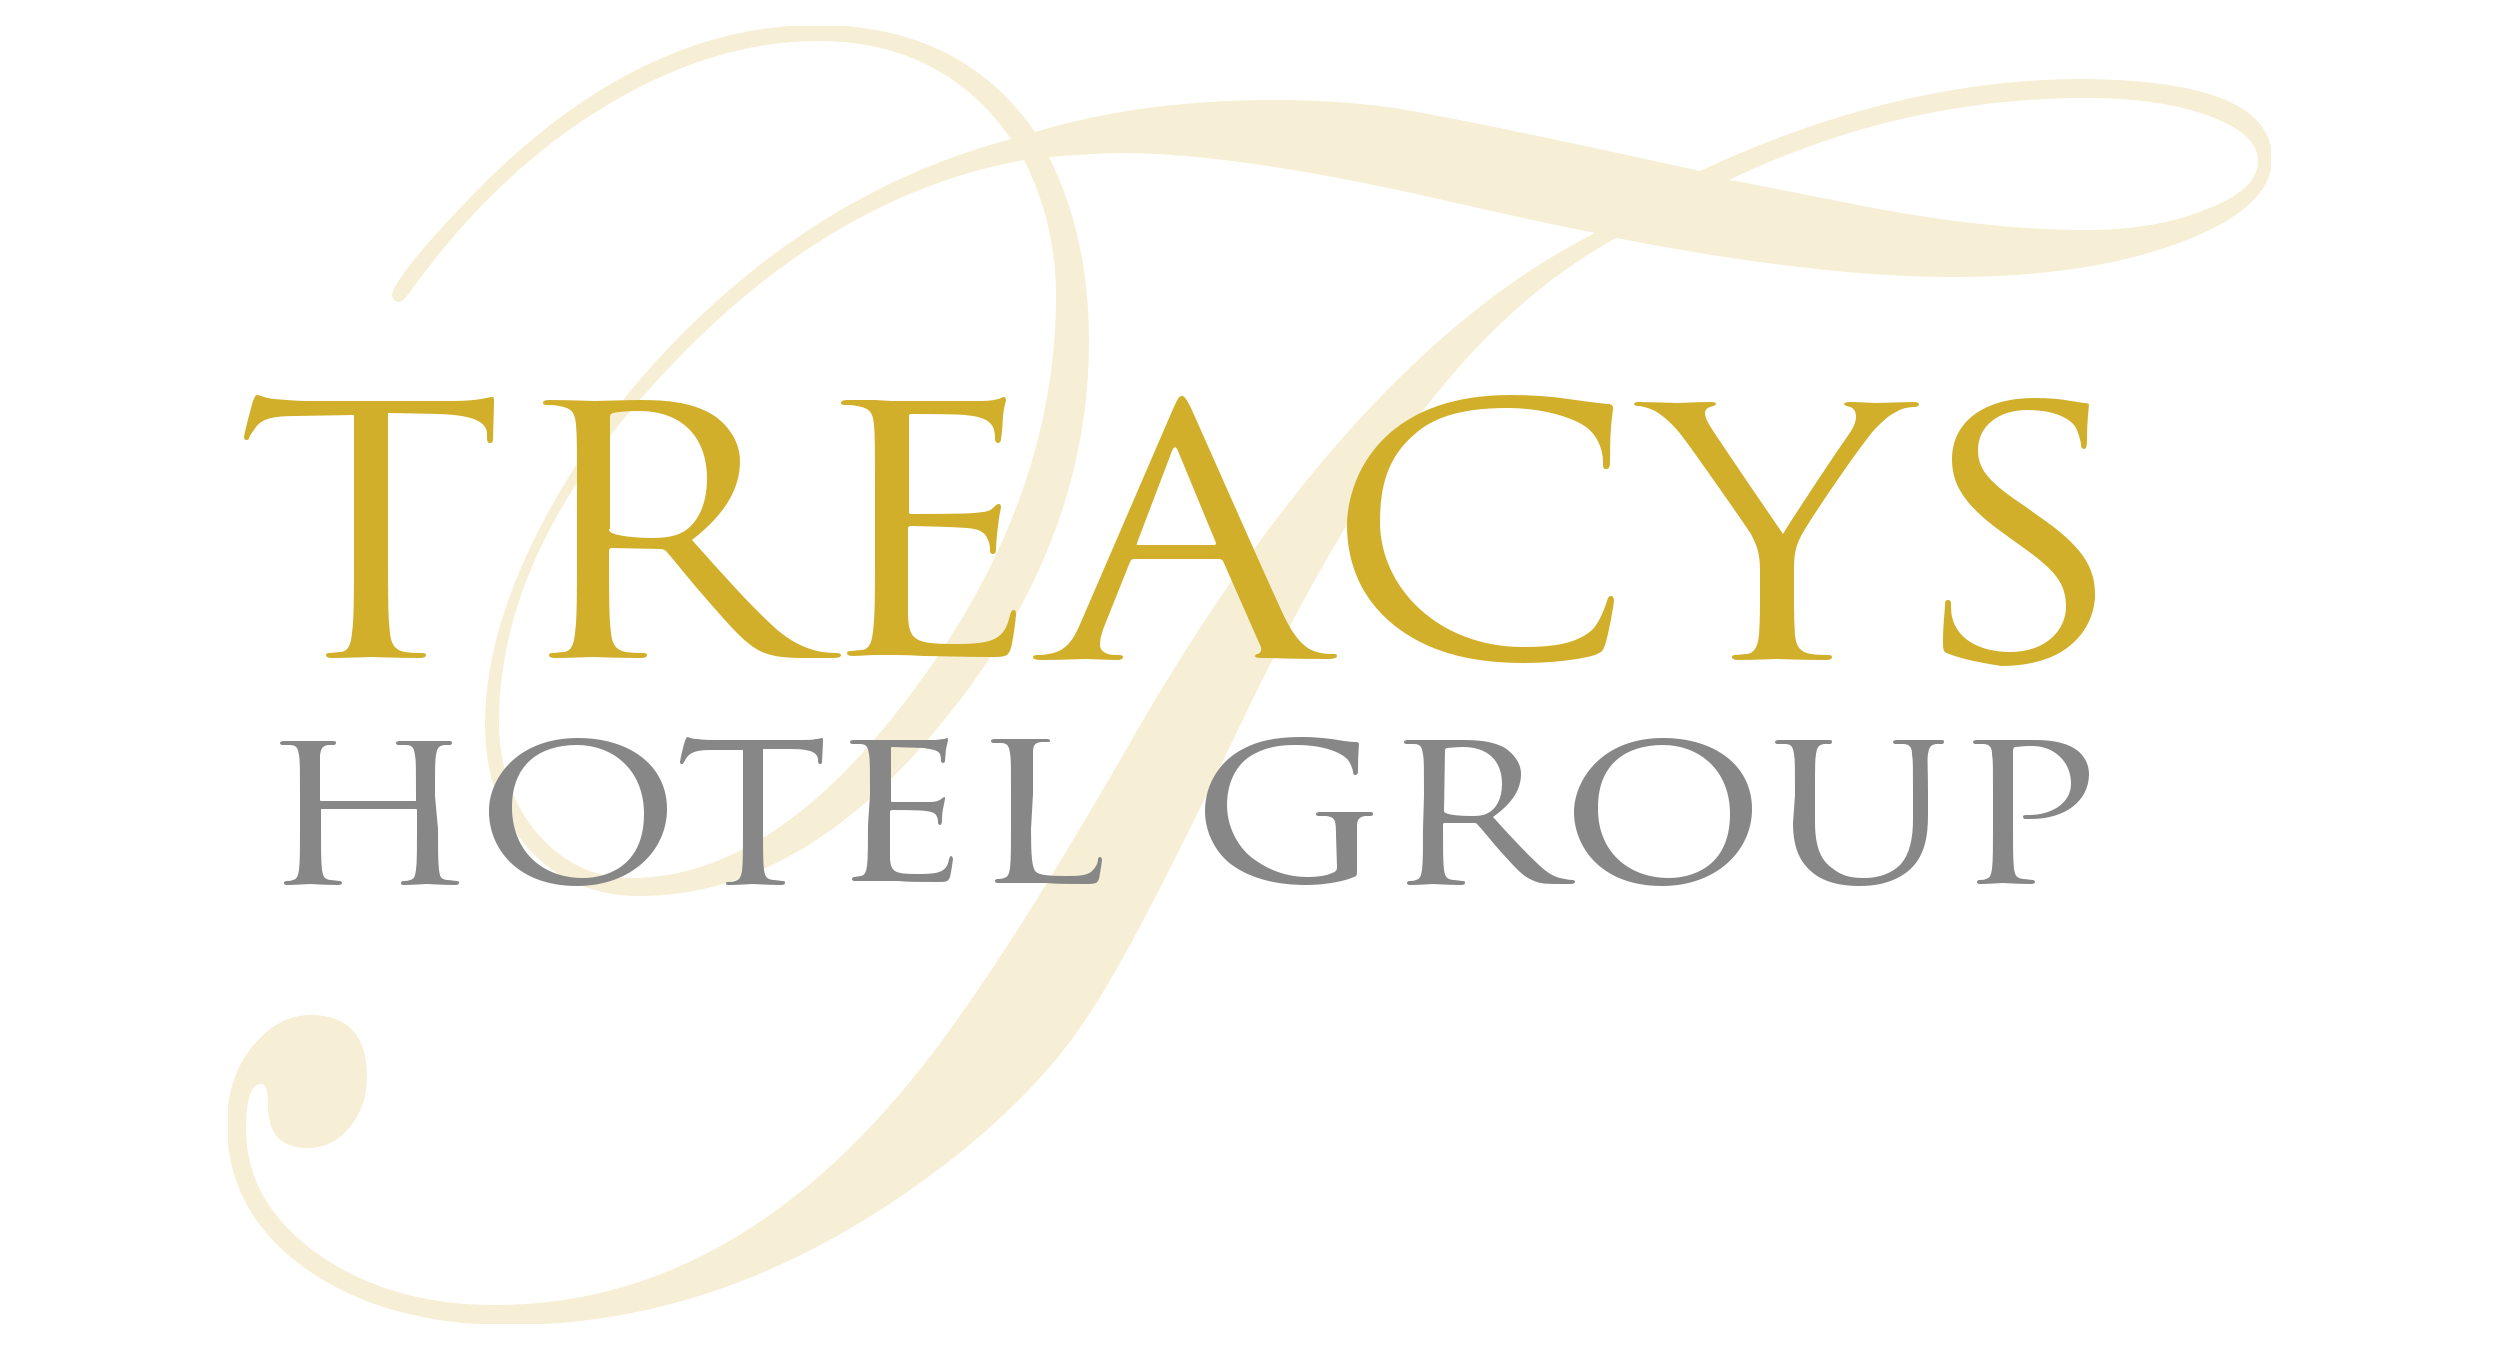 <?xml version="1.0" encoding="utf-8"?>
<!-- Generator: Adobe Illustrator 23.0.3, SVG Export Plug-In . SVG Version: 6.00 Build 0)  -->
<svg version="1.1" id="Layer_1" xmlns="http://www.w3.org/2000/svg" xmlns:xlink="http://www.w3.org/1999/xlink" x="0px" y="0px"
	 viewBox="0 0 250 135" style="enable-background:new 0 0 250 135;" xml:space="preserve">
<style type="text/css">
	.st0{opacity:0.2;clip-path:url(#SVGID_2_);}
	.st1{clip-path:url(#SVGID_4_);}
	.st2{clip-path:url(#SVGID_6_);fill:#D1AF2B;}
	.st3{clip-path:url(#SVGID_8_);fill:#D1AF2B;}
	.st4{clip-path:url(#SVGID_10_);fill:#D1AF2B;}
	.st5{clip-path:url(#SVGID_12_);fill:#D1AF2B;}
	.st6{clip-path:url(#SVGID_14_);fill:#D1AF2B;}
	.st7{clip-path:url(#SVGID_16_);fill:#D1AF2B;}
	.st8{clip-path:url(#SVGID_18_);fill:#D1AF2B;}
	.st9{clip-path:url(#SVGID_20_);fill:#D1AF2B;}
	.st10{clip-path:url(#SVGID_22_);fill:#878787;}
	.st11{clip-path:url(#SVGID_24_);fill:#878787;}
	.st12{clip-path:url(#SVGID_26_);fill:#878787;}
	.st13{clip-path:url(#SVGID_28_);fill:#878787;}
	.st14{clip-path:url(#SVGID_30_);fill:#878787;}
	.st15{clip-path:url(#SVGID_32_);fill:#878787;}
	.st16{clip-path:url(#SVGID_34_);fill:#878787;}
	.st17{clip-path:url(#SVGID_36_);fill:#878787;}
	.st18{clip-path:url(#SVGID_38_);fill:#878787;}
	.st19{clip-path:url(#SVGID_40_);fill:#878787;}
</style>
<g>
	<g>
		<defs>
			<rect id="SVGID_1_" x="-4" y="-26" width="257.9" height="187"/>
		</defs>
		<clipPath id="SVGID_2_">
			<use xlink:href="#SVGID_1_"  style="overflow:visible;"/>
		</clipPath>
		<g class="st0">
			<g>
				<g>
					<defs>
						<rect id="SVGID_3_" x="22.8" y="2.6" width="204.3" height="129.8"/>
					</defs>
					<clipPath id="SVGID_4_">
						<use xlink:href="#SVGID_3_"  style="overflow:visible;"/>
					</clipPath>
					<g class="st1">
						<g>
							<defs>
								<rect id="SVGID_5_" x="22.8" y="2.6" width="204.3" height="129.8"/>
							</defs>
							<clipPath id="SVGID_6_">
								<use xlink:href="#SVGID_5_"  style="overflow:visible;"/>
							</clipPath>
							<path class="st2" d="M227.2,15.9c0,3.3-3.1,6.1-9.3,8.4c-6.2,2.3-13.8,3.4-22.7,3.4c-9,0-20.2-1.3-33.6-3.9
								c-7.1,3.9-13.5,9.7-19.4,17.4c-5.8,7.7-12.1,18.5-18.8,32.6c-6.7,14-11.6,23.4-14.8,28.1c-3.1,4.7-7.4,9.2-12.9,13.6
								c-14.4,11.4-29.3,17-44.8,17c-8.3,0-15-1.9-20.3-5.6c-5.2-3.7-7.9-8.5-7.9-14.5c0-3,0.8-5.6,2.5-7.7c1.7-2.1,3.6-3.2,5.9-3.2
								c3.7,0,5.6,2.1,5.6,6.2c0,2-0.6,3.6-1.7,5c-1.1,1.4-2.6,2.1-4.2,2.1c-2.7,0-4-1.4-4-4.2c0-1.5-0.2-2.2-0.7-2.2
								c-1,0-1.5,1.5-1.5,4.5c0,4.9,2.4,9.1,7.2,12.5c4.8,3.4,10.7,5.1,17.7,5.1c15.4,0,29.2-7.4,41.4-22.2
								c5.7-6.9,13.1-18.3,22.2-34.2c14.8-25.8,30.3-42.7,46.4-50.8c-3.1-0.6-7.7-1.6-13.9-3c-14.6-3.4-25.7-5-33.5-5
								c-0.8,0-3.2,0.1-7.2,0.4c2.7,5.4,4,11.5,4,18.4c0,13.4-4.8,26-14.4,37.8C85,83.7,74.8,89.6,63.9,89.6
								c-4.5,0-8.2-1.6-11.1-4.8c-2.8-3.2-4.3-7.3-4.3-12.4c0-7,2.5-14.7,7.4-23.1c5-8.5,11.4-15.8,19.3-22.2
								c7.9-6.3,16.5-10.7,25.9-13.2c-4.5-6.5-11-9.8-19.3-9.8c-7,0-14.2,2.2-21.4,6.6C53.3,15,47,21,41.5,28.5
								c-0.8,1.2-1.3,1.7-1.6,1.7c-0.3,0-0.6-0.2-0.7-0.6c0-1,2.3-4.1,7.1-9.1c11.3-12,23.1-18,35.4-18c9.6,0,16.9,3.6,21.8,10.7
								c6.9-2.1,14.9-3.2,23.9-3.2c4.6,0,8.9,0.3,12.7,0.9c4.1,0.7,14.1,2.7,29.9,6.2c13.3-6.2,26-9.2,38.2-9.2
								C220.9,8,227.2,10.6,227.2,15.9 M105.6,29.6c0-4.9-1.1-9.4-3.2-13.6c-12.8,2.3-24.8,9.3-35.9,21.2
								c-11.1,11.8-16.6,23.5-16.6,35c0,4.4,1.3,8.1,3.8,11.1c2.6,3,5.7,4.5,9.4,4.5c9.7,0,19.2-6.4,28.5-19.1
								C101,56,105.6,42.9,105.6,29.6 M225.8,16.1c0-1.8-1.6-3.3-4.9-4.5c-3.2-1.2-7.3-1.8-12.3-1.8c-12.3,0-24.2,2.7-35.7,8.2
								c1.4,0.2,5.2,1,11.4,2.2c9.2,1.9,17.3,2.8,24.4,2.8c4.6,0,8.6-0.7,12-2.1C224.1,19.6,225.8,18,225.8,16.1"/>
						</g>
					</g>
				</g>
			</g>
		</g>
	</g>
	<g>
		<defs>
			<rect id="SVGID_7_" x="-4" y="-26" width="257.9" height="187"/>
		</defs>
		<clipPath id="SVGID_8_">
			<use xlink:href="#SVGID_7_"  style="overflow:visible;"/>
		</clipPath>
		<path class="st3" d="M38.8,55.9c0,3.3,0,6,0.2,7.4c0.1,1,0.4,1.7,1.5,1.9c0.6,0.1,1.4,0.1,1.8,0.1c0.2,0,0.3,0.1,0.3,0.2
			c0,0.2-0.2,0.3-0.6,0.3c-2.2,0-4.7-0.1-4.9-0.1c-0.2,0-2.7,0.1-3.9,0.1c-0.4,0-0.6-0.1-0.6-0.3c0-0.1,0.1-0.2,0.3-0.2
			c0.4,0,0.8-0.1,1.2-0.1c0.8-0.1,1-0.9,1.1-1.9c0.2-1.4,0.2-4.1,0.2-7.4V41.5l-5.8,0.1c-2.4,0-3.4,0.3-4,1.1
			c-0.4,0.6-0.6,0.8-0.7,1.1C24.9,44,24.7,44,24.6,44c-0.1,0-0.2-0.1-0.2-0.3c0-0.3,0.8-3.3,0.9-3.6c0.1-0.2,0.2-0.6,0.4-0.6
			c0.3,0,0.7,0.3,1.7,0.4c1.1,0.1,2.6,0.2,3.1,0.2h14.8c1.3,0,2.2-0.1,2.8-0.2c0.6-0.1,0.9-0.2,1.1-0.2c0.2,0,0.2,0.2,0.2,0.4
			c0,1-0.1,3.4-0.1,3.8c0,0.3-0.1,0.4-0.3,0.4c-0.2,0-0.3-0.1-0.3-0.6l0-0.4c-0.1-1-1.1-1.8-4.9-1.9l-5-0.1L38.8,55.9L38.8,55.9z"/>
	</g>
	<g>
		<defs>
			<rect id="SVGID_9_" x="-4" y="-26" width="257.9" height="187"/>
		</defs>
		<clipPath id="SVGID_10_">
			<use xlink:href="#SVGID_9_"  style="overflow:visible;"/>
		</clipPath>
		<path class="st4" d="M57.7,49.9c0-5.3,0-6.3-0.1-7.4c-0.1-1.2-0.4-1.7-1.7-1.9c-0.3-0.1-1-0.1-1.3-0.1c-0.2,0-0.3-0.1-0.3-0.2
			c0-0.2,0.2-0.3,0.6-0.3c1.8,0,4.3,0.1,4.5,0.1c0.4,0,3.4-0.1,4.7-0.1c2.5,0,5.1,0.2,7.2,1.5c1,0.6,2.7,2.3,2.7,4.6
			c0,2.5-1.2,5.1-4.8,7.9c3.2,3.6,5.9,6.6,8.2,8.7c2.1,1.9,3.8,2.3,4.8,2.5c0.8,0.1,1.3,0.1,1.5,0.1c0.2,0,0.4,0.1,0.4,0.2
			c0,0.2-0.2,0.3-0.9,0.3h-2.8c-2.2,0-3.2-0.2-4.2-0.6c-1.7-0.8-3.1-2.5-5.3-5c-1.7-1.9-3.5-4.2-4.3-5.1c-0.2-0.1-0.3-0.2-0.5-0.2
			l-4.9-0.1c-0.2,0-0.3,0.1-0.3,0.3v0.8c0,3.3,0,6,0.2,7.4c0.1,1,0.4,1.7,1.5,1.9c0.6,0.1,1.4,0.1,1.8,0.1c0.2,0,0.3,0.1,0.3,0.2
			c0,0.2-0.2,0.3-0.6,0.3c-2.2,0-4.7-0.1-4.9-0.1c0,0-2.5,0.1-3.7,0.1c-0.4,0-0.6-0.1-0.6-0.3c0-0.1,0.1-0.2,0.3-0.2
			c0.4,0,0.8-0.1,1.2-0.1c0.8-0.1,1-0.9,1.1-1.9c0.2-1.4,0.2-4.1,0.2-7.4L57.7,49.9L57.7,49.9z M60.9,52.9c0,0.2,0.1,0.3,0.3,0.4
			c0.6,0.3,2.4,0.5,4.1,0.5c0.9,0,2.1-0.1,3-0.6c1.4-0.8,2.4-2.7,2.4-5.3c0-4.3-2.6-6.8-6.8-6.8c-1.2,0-2.2,0.1-2.6,0.2
			c-0.2,0.1-0.3,0.2-0.3,0.4V52.9z"/>
	</g>
	<g>
		<defs>
			<rect id="SVGID_11_" x="-4" y="-26" width="257.9" height="187"/>
		</defs>
		<clipPath id="SVGID_12_">
			<use xlink:href="#SVGID_11_"  style="overflow:visible;"/>
		</clipPath>
		<path class="st5" d="M87.5,49.9c0-5.3,0-6.3-0.1-7.4c-0.1-1.2-0.4-1.7-1.7-1.9c-0.3-0.1-1-0.1-1.3-0.1c-0.2,0-0.3-0.1-0.3-0.2
			c0-0.2,0.2-0.3,0.6-0.3c0.9,0,2,0,2.8,0l1.6,0.1c0.3,0,8.1,0,9,0c0.8,0,1.4-0.1,1.7-0.2c0.2,0,0.4-0.2,0.6-0.2
			c0.1,0,0.2,0.1,0.2,0.3c0,0.2-0.2,0.6-0.3,1.6c0,0.3-0.1,1.8-0.2,2.3c0,0.2-0.1,0.4-0.3,0.4c-0.2,0-0.3-0.2-0.3-0.4
			c0-0.2,0-0.8-0.2-1.2c-0.3-0.5-0.7-1-2.8-1.2c-0.7-0.1-5-0.1-5.4-0.1c-0.2,0-0.2,0.1-0.2,0.3v9.4c0,0.2,0,0.3,0.2,0.3
			c0.5,0,5.4,0,6.3-0.1c0.9-0.1,1.5-0.1,1.9-0.5c0.3-0.3,0.4-0.4,0.6-0.4c0.1,0,0.2,0.1,0.2,0.3c0,0.2-0.2,0.8-0.3,1.9
			c-0.1,0.7-0.2,1.9-0.2,2.2c0,0.3,0,0.6-0.3,0.6c-0.2,0-0.3-0.1-0.3-0.3c0-0.3,0-0.7-0.2-1.1c-0.2-0.5-0.5-1.1-2.1-1.2
			c-1.1-0.1-5-0.2-5.6-0.2c-0.2,0-0.3,0.1-0.3,0.2v3c0,1.2,0,5.1,0,5.8c0.1,2.4,0.7,2.8,4.6,2.8c1,0,2.8,0,3.8-0.4
			c1-0.4,1.5-1.1,1.8-2.5c0.1-0.4,0.2-0.5,0.4-0.5c0.2,0,0.2,0.3,0.2,0.5c0,0.3-0.3,2.6-0.5,3.3c-0.3,0.9-0.6,0.9-2.1,0.9
			c-3,0-5.1-0.1-6.7-0.1c-1.5-0.1-2.5-0.1-3.1-0.1c-0.1,0-0.8,0-1.6,0c-0.8,0-1.7,0.1-2.3,0.1c-0.4,0-0.6-0.1-0.6-0.3
			c0-0.1,0.1-0.2,0.3-0.2c0.4,0,0.8-0.1,1.2-0.1c0.8-0.1,1-0.9,1.1-1.9c0.2-1.4,0.2-4.1,0.2-7.4L87.5,49.9L87.5,49.9L87.5,49.9z"/>
	</g>
	<g>
		<defs>
			<rect id="SVGID_13_" x="-4" y="-26" width="257.9" height="187"/>
		</defs>
		<clipPath id="SVGID_14_">
			<use xlink:href="#SVGID_13_"  style="overflow:visible;"/>
		</clipPath>
		<path class="st6" d="M117.3,40.9c0.5-1.1,0.6-1.3,0.9-1.3c0.2,0,0.4,0.2,0.9,1.2c0.6,1.3,6.8,15.4,9.2,20.6c1.4,3,2.6,3.6,3.4,3.8
			c0.6,0.2,1.2,0.2,1.6,0.2c0.2,0,0.4,0,0.4,0.2c0,0.2-0.4,0.3-0.8,0.3c-0.6,0-3.5,0-6.2-0.1c-0.8,0-1.2,0-1.2-0.2
			c0-0.1,0.1-0.2,0.3-0.2c0.2-0.1,0.5-0.4,0.2-0.9l-3.7-8.4c-0.1-0.1-0.2-0.2-0.4-0.2h-8.5c-0.2,0-0.3,0.1-0.4,0.3l-2.4,6
			c-0.4,0.9-0.6,1.7-0.6,2.3c0,0.7,0.8,1,1.5,1h0.4c0.3,0,0.4,0.1,0.4,0.2c0,0.2-0.2,0.3-0.6,0.3c-0.9,0-2.6-0.1-3.1-0.1
			c-0.4,0-2.6,0.1-4.5,0.1c-0.5,0-0.8-0.1-0.8-0.3c0-0.1,0.2-0.2,0.4-0.2c0.3,0,0.8,0,1.1-0.1c1.8-0.2,2.6-1.5,3.3-3.2L117.3,40.9z
			 M121.4,54.5c0.2,0,0.2-0.1,0.2-0.2l-3.8-9.2c-0.2-0.5-0.4-0.5-0.6,0l-3.5,9.2c-0.1,0.2,0,0.2,0.1,0.2H121.4z"/>
	</g>
	<g>
		<defs>
			<rect id="SVGID_15_" x="-4" y="-26" width="257.9" height="187"/>
		</defs>
		<clipPath id="SVGID_16_">
			<use xlink:href="#SVGID_15_"  style="overflow:visible;"/>
		</clipPath>
		<path class="st7" d="M139.5,62.6c-3.8-3-4.8-6.9-4.8-10.1c0-2.3,0.9-6.3,4.4-9.3c2.4-2,6-3.7,12-3.7c1.6,0,3.8,0.1,5.7,0.4
			c1.5,0.2,2.8,0.4,4,0.5c0.4,0,0.5,0.2,0.5,0.4c0,0.3-0.1,0.7-0.2,1.9c-0.1,1.1-0.1,3-0.1,3.5c0,0.5-0.1,0.7-0.4,0.7
			c-0.3,0-0.3-0.2-0.3-0.7c0-1.3-0.6-2.7-1.7-3.5c-1.4-1-4.4-1.9-7.9-1.9c-5.3,0-7.7,1.3-9.1,2.5c-2.9,2.4-3.6,5.4-3.6,8.9
			c0,6.5,5.8,12.5,14.3,12.5c3,0,5.3-0.3,6.9-1.7c0.8-0.8,1.3-2.3,1.5-2.9c0.1-0.4,0.2-0.5,0.4-0.5c0.2,0,0.3,0.2,0.3,0.5
			c0,0.2-0.5,3.2-0.9,4.4c-0.2,0.6-0.3,0.7-1,1c-1.6,0.5-4.6,0.8-7.1,0.8C146.6,66.3,142.6,65,139.5,62.6"/>
	</g>
	<g>
		<defs>
			<rect id="SVGID_17_" x="-4" y="-26" width="257.9" height="187"/>
		</defs>
		<clipPath id="SVGID_18_">
			<use xlink:href="#SVGID_17_"  style="overflow:visible;"/>
		</clipPath>
		<path class="st8" d="M176,57c0-1.8-0.4-2.6-0.9-3.6c-0.3-0.5-5.6-8.1-6.9-9.8c-1-1.3-2-2.1-2.7-2.5c-0.6-0.3-1.3-0.5-1.7-0.5
			c-0.2,0-0.4-0.1-0.4-0.2c0-0.1,0.2-0.2,0.5-0.2c0.8,0,3.7,0.1,3.9,0.1c0.3,0,1.8-0.1,3.3-0.1c0.4,0,0.5,0.1,0.5,0.2
			s-0.2,0.2-0.6,0.3c-0.3,0.1-0.5,0.3-0.5,0.6c0,0.4,0.2,0.8,0.5,1.3c0.6,1,6.6,9.8,7.3,10.8c0.8-1.4,5.8-8.9,6.6-10
			c0.5-0.7,0.7-1.3,0.7-1.7c0-0.5-0.2-0.9-0.6-1c-0.4-0.1-0.6-0.2-0.6-0.3c0-0.1,0.2-0.2,0.6-0.2c1,0,2.3,0.1,2.6,0.1
			c0.2,0,3.1-0.1,3.8-0.1c0.3,0,0.5,0.1,0.5,0.2c0,0.2-0.2,0.3-0.5,0.3c-0.4,0-1.2,0.1-1.8,0.5c-0.8,0.4-1.2,0.8-2.1,1.7
			c-1.3,1.4-6.8,9.4-7.5,10.9c-0.6,1.2-0.6,2.3-0.6,3.4v2.9c0,0.5,0,2,0.1,3.4c0.1,1,0.4,1.7,1.6,1.9c0.6,0.1,1.4,0.1,1.8,0.1
			c0.2,0,0.3,0.1,0.3,0.2c0,0.2-0.2,0.3-0.6,0.3c-2.2,0-4.7-0.1-4.9-0.1c-0.2,0-2.7,0.1-3.9,0.1c-0.4,0-0.6-0.1-0.6-0.3
			c0-0.1,0.1-0.2,0.3-0.2c0.4,0,0.8-0.1,1.2-0.1c0.8-0.1,1.1-0.9,1.2-1.9c0.1-1.4,0.1-2.9,0.1-3.4L176,57L176,57z"/>
	</g>
	<g>
		<defs>
			<rect id="SVGID_19_" x="-4" y="-26" width="257.9" height="187"/>
		</defs>
		<clipPath id="SVGID_20_">
			<use xlink:href="#SVGID_19_"  style="overflow:visible;"/>
		</clipPath>
		<path class="st9" d="M194.9,65.4c-0.6-0.2-0.6-0.4-0.6-1.3c0-1.7,0.2-3.1,0.2-3.6c0-0.4,0.1-0.5,0.3-0.5c0.2,0,0.3,0.1,0.3,0.4
			c0,0.3,0,0.8,0.1,1.3c0.6,2.5,3.2,3.5,5.8,3.5c3.8,0,5.6-2.4,5.6-4.5c0-2.4-1.1-3.7-4.5-6.1l-1.8-1.3c-4.2-3-5.1-5.1-5.1-7.4
			c0-3.7,3.2-6.1,8.2-6.1c1.5,0,2.7,0.1,3.7,0.3c0.8,0.1,1.1,0.2,1.4,0.2s0.4,0.1,0.4,0.2c0,0.2-0.2,1.3-0.2,3.6
			c0,0.5-0.1,0.8-0.3,0.8c-0.2,0-0.3-0.2-0.3-0.4c0-0.4-0.3-1.3-0.5-1.7c-0.2-0.4-1.3-1.8-4.9-1.8c-2.7,0-4.9,1.5-4.9,4
			c0,1.9,1,3.2,4.8,5.7l1.1,0.8c4.7,3.2,5.8,5.3,5.8,8c0,1.4-0.6,4-3.4,5.7c-1.7,1-3.8,1.4-6,1.4C198.3,66.3,196.5,66,194.9,65.4"/>
	</g>
	<g>
		<defs>
			<rect id="SVGID_21_" x="-4" y="-26" width="257.9" height="187"/>
		</defs>
		<clipPath id="SVGID_22_">
			<use xlink:href="#SVGID_21_"  style="overflow:visible;"/>
		</clipPath>
		<path class="st10" d="M43.8,82.9c0,1.8,0,3.3,0.1,4.1c0.1,0.6,0.1,0.9,0.8,1c0.3,0,0.8,0.1,1,0.1c0.2,0,0.2,0.1,0.2,0.2
			c0,0.1-0.1,0.2-0.4,0.2c-1.2,0-2.7-0.1-2.8-0.1c-0.1,0-1.6,0.1-2.2,0.1c-0.3,0-0.4,0-0.4-0.2c0-0.1,0.1-0.2,0.2-0.2
			c0.2,0,0.5,0,0.7-0.1c0.5-0.1,0.5-0.5,0.6-1c0.1-0.8,0.1-2.2,0.1-4V81c0-0.1-0.1-0.1-0.1-0.1h-9.4c-0.1,0-0.1,0-0.1,0.1v1.9
			c0,1.8,0,3.3,0.1,4.1c0.1,0.6,0.2,0.9,0.8,1c0.3,0,0.8,0.1,1,0.1c0.1,0,0.2,0.1,0.2,0.2c0,0.1-0.1,0.2-0.4,0.2
			c-1.3,0-2.7-0.1-2.8-0.1c-0.1,0-1.6,0.1-2.2,0.1c-0.2,0-0.4,0-0.4-0.2c0-0.1,0.1-0.2,0.2-0.2c0.2,0,0.5,0,0.7-0.1
			c0.4-0.1,0.5-0.4,0.6-1c0.1-0.8,0.1-2.3,0.1-4.1v-3.3c0-2.9,0-3.5-0.1-4.1c-0.1-0.6-0.2-1-0.9-1c-0.2,0-0.6,0-0.8,0
			c-0.1,0-0.2-0.1-0.2-0.2c0-0.1,0.1-0.2,0.4-0.2c1,0,2.5,0,2.6,0c0.1,0,1.5,0,2.2,0c0.3,0,0.4,0,0.4,0.2c0,0.1-0.1,0.2-0.2,0.2
			c-0.2,0-0.3,0-0.6,0c-0.6,0.1-0.7,0.4-0.8,1c0,0.6,0,1.2,0,4.1V80c0,0.1,0.1,0.1,0.1,0.1h9.4c0.1,0,0.1,0,0.1-0.1v-0.4
			c0-2.9,0-3.5-0.1-4.1c-0.1-0.6-0.2-1-0.9-1c-0.2,0-0.6,0-0.8,0c-0.1,0-0.2-0.1-0.2-0.2c0-0.1,0.1-0.2,0.4-0.2c1,0,2.5,0,2.6,0
			c0.1,0,1.6,0,2.2,0c0.3,0,0.4,0,0.4,0.2c0,0.1-0.1,0.2-0.2,0.2c-0.2,0-0.3,0-0.6,0c-0.6,0.1-0.7,0.4-0.8,1
			c-0.1,0.6-0.1,1.1-0.1,4.1L43.8,82.9L43.8,82.9z"/>
	</g>
	<g>
		<defs>
			<rect id="SVGID_23_" x="-4" y="-26" width="257.9" height="187"/>
		</defs>
		<clipPath id="SVGID_24_">
			<use xlink:href="#SVGID_23_"  style="overflow:visible;"/>
		</clipPath>
		<path class="st11" d="M57.8,73.8c5.1,0,8.9,2.7,8.9,7.1c0,4.2-3.6,7.7-9,7.7c-6.2,0-8.8-4-8.8-7.4C48.8,78.1,51.5,73.8,57.8,73.8
			 M58.3,87.8c2,0,6.1-0.9,6.1-6.4c0-4.5-3.2-6.9-6.7-6.9c-3.8,0-6.5,2-6.5,6.2C51.2,85.1,54.2,87.8,58.3,87.8"/>
	</g>
	<g>
		<defs>
			<rect id="SVGID_25_" x="-4" y="-26" width="257.9" height="187"/>
		</defs>
		<clipPath id="SVGID_26_">
			<use xlink:href="#SVGID_25_"  style="overflow:visible;"/>
		</clipPath>
		<path class="st12" d="M76.3,82.9c0,1.8,0,3.3,0.1,4.1c0.1,0.6,0.2,0.9,0.9,1c0.3,0,0.8,0.1,1,0.1c0.2,0,0.2,0.1,0.2,0.2
			c0,0.1-0.1,0.2-0.4,0.2c-1.2,0-2.7-0.1-2.8-0.1c-0.1,0-1.7,0.1-2.3,0.1c-0.3,0-0.4,0-0.4-0.2c0-0.1,0.1-0.1,0.2-0.1
			c0.2,0,0.5,0,0.7-0.1c0.5-0.1,0.6-0.5,0.7-1c0.1-0.8,0.1-2.3,0.1-4.1v-8l-3.2,0c-1.4,0-1.9,0.2-2.3,0.6c-0.3,0.3-0.3,0.5-0.4,0.6
			c-0.1,0.2-0.1,0.2-0.2,0.2c-0.1,0-0.2,0-0.2-0.2c0-0.2,0.4-1.9,0.5-2.1c0-0.1,0.2-0.4,0.2-0.4c0.2,0,0.4,0.2,1,0.2
			c0.6,0.1,1.5,0.1,1.8,0.1H80c0.7,0,1.3,0,1.6-0.1c0.3,0,0.5-0.1,0.6-0.1c0.1,0,0.1,0.1,0.1,0.2c0,0.6-0.1,1.9-0.1,2.2
			c0,0.2-0.1,0.2-0.2,0.2s-0.2-0.1-0.2-0.3l0-0.2c-0.1-0.6-0.6-1-2.7-1l-2.8,0L76.3,82.9L76.3,82.9z"/>
	</g>
	<g>
		<defs>
			<rect id="SVGID_27_" x="-4" y="-26" width="257.9" height="187"/>
		</defs>
		<clipPath id="SVGID_28_">
			<use xlink:href="#SVGID_27_"  style="overflow:visible;"/>
		</clipPath>
		<path class="st13" d="M87,79.5c0-2.9,0-3.5-0.1-4.1c-0.1-0.6-0.2-1-0.9-1c-0.2,0-0.6,0-0.8,0c-0.1,0-0.2-0.1-0.2-0.2
			c0-0.1,0.1-0.2,0.4-0.2c1,0,2.5,0,2.6,0c0.2,0,4.9,0,5.4,0c0.4,0,0.8-0.1,1-0.1c0.1,0,0.2-0.1,0.3-0.1c0.1,0,0.1,0.1,0.1,0.2
			c0,0.1-0.1,0.4-0.2,0.9c0,0.2-0.1,1-0.1,1.2c0,0.1-0.1,0.2-0.2,0.2c-0.1,0-0.2-0.1-0.2-0.2c0-0.1,0-0.4-0.1-0.7
			c-0.2-0.3-0.4-0.4-1.6-0.6c-0.4,0-3-0.1-3.2-0.1c-0.1,0-0.1,0.1-0.1,0.2v5.1c0,0.1,0,0.2,0.1,0.2c0.3,0,3.2,0,3.8,0
			c0.5,0,0.9-0.1,1.1-0.3c0.2-0.1,0.3-0.2,0.3-0.2c0.1,0,0.1,0,0.1,0.2c0,0.1-0.1,0.4-0.2,1c-0.1,0.4-0.1,1.1-0.1,1.2
			c0,0.2-0.1,0.4-0.2,0.4c-0.1,0-0.2-0.1-0.2-0.2c0-0.2,0-0.4-0.1-0.6c-0.1-0.3-0.3-0.5-1.1-0.6c-0.6-0.1-3-0.1-3.4-0.1
			c-0.1,0-0.2,0.1-0.2,0.1v1.6c0,0.6,0,2.9,0,3.2c0.1,1.3,0.5,1.5,2.7,1.5c0.6,0,1.7,0,2.2-0.2c0.6-0.2,0.9-0.6,1-1.3
			c0.1-0.2,0.1-0.3,0.2-0.3c0.1,0,0.2,0.2,0.2,0.3s-0.2,1.4-0.3,1.8c-0.2,0.5-0.4,0.5-1.3,0.5c-1.7,0-3,0-3.9-0.1
			c-0.9,0-1.5,0-1.9,0c-0.1,0-0.5,0-1,0c-0.4,0-0.9,0-1.3,0c-0.2,0-0.4,0-0.4-0.2c0-0.1,0.1-0.2,0.2-0.2c0.2,0,0.5-0.1,0.7-0.1
			c0.4-0.1,0.5-0.4,0.6-1c0.1-0.8,0.1-2.3,0.1-4.1L87,79.5L87,79.5z"/>
	</g>
	<g>
		<defs>
			<rect id="SVGID_29_" x="-4" y="-26" width="257.9" height="187"/>
		</defs>
		<clipPath id="SVGID_30_">
			<use xlink:href="#SVGID_29_"  style="overflow:visible;"/>
		</clipPath>
		<path class="st14" d="M103.1,82.9c0,2.8,0.1,3.9,0.5,4.3c0.4,0.3,1.2,0.4,3,0.4c1.2,0,2.2,0,2.7-0.6c0.3-0.3,0.5-0.7,0.5-1.1
			c0-0.1,0.1-0.2,0.2-0.2c0.1,0,0.2,0.1,0.2,0.3c0,0.2-0.2,1.3-0.3,1.9c-0.2,0.4-0.2,0.5-1.4,0.5c-1.6,0-2.9,0-3.9-0.1
			c-1,0-1.8,0-2.5,0c-0.1,0-0.5,0-0.9,0c-0.5,0-0.9,0-1.3,0c-0.2,0-0.4,0-0.4-0.2c0-0.1,0.1-0.2,0.2-0.2c0.2,0,0.5,0,0.7-0.1
			c0.4-0.1,0.5-0.4,0.6-1c0.1-0.8,0.1-2.3,0.1-4.1v-3.3c0-2.9,0-3.5-0.1-4.1c-0.1-0.6-0.2-1-0.9-1c-0.2,0-0.6,0-0.8,0
			c-0.1,0-0.2-0.1-0.2-0.2c0-0.1,0.1-0.2,0.4-0.2c1,0,2.4,0,2.6,0c0.1,0,1.8,0,2.5,0c0.2,0,0.4,0,0.4,0.2c0,0.1-0.1,0.1-0.2,0.1
			c-0.2,0-0.5,0-0.7,0c-0.7,0.1-0.8,0.4-0.8,1.1c0,0.6,0,1.1,0,4.1L103.1,82.9L103.1,82.9z"/>
	</g>
	<g>
		<defs>
			<rect id="SVGID_31_" x="-4" y="-26" width="257.9" height="187"/>
		</defs>
		<clipPath id="SVGID_32_">
			<use xlink:href="#SVGID_31_"  style="overflow:visible;"/>
		</clipPath>
		<path class="st15" d="M133.6,83.5c0-1.5-0.1-1.8-1-1.9c-0.2,0-0.6,0-0.8,0c-0.1,0-0.2-0.1-0.2-0.2c0-0.1,0.1-0.2,0.4-0.2
			c1,0,2.5,0,2.7,0c0.1,0,1.5,0,2.2,0c0.3,0,0.4,0,0.4,0.2c0,0.1-0.1,0.2-0.2,0.2c-0.2,0-0.3,0-0.6,0c-0.6,0.1-0.8,0.4-0.8,1
			c0,0.6,0,1.2,0,2v2.1c0,0.9,0,0.9-0.3,1c-1.4,0.6-3.5,0.8-4.8,0.8c-1.7,0-4.9-0.2-7.4-2c-1.4-1-2.7-3-2.7-5.4c0-3,1.8-5.2,3.8-6.2
			c2-1.1,4.3-1.2,6-1.2c1.4,0,3,0.2,3.5,0.3c0.5,0.1,1.3,0.2,1.8,0.2c0.2,0,0.3,0.1,0.3,0.2c0,0.3-0.1,0.8-0.1,2.7
			c0,0.3-0.1,0.4-0.3,0.4c-0.1,0-0.2-0.1-0.2-0.3c0-0.2-0.2-0.8-0.5-1.2c-0.6-0.7-2.3-1.5-5.2-1.5c-1.4,0-3,0.1-4.7,1.2
			c-1.3,0.9-2.2,2.6-2.2,4.8c0,2.7,1.6,4.6,2.4,5.2c1.8,1.4,3.7,2,5.7,2c0.8,0,1.8-0.1,2.4-0.4c0.3-0.1,0.5-0.2,0.5-0.6L133.6,83.5
			L133.6,83.5z"/>
	</g>
	<g>
		<defs>
			<rect id="SVGID_33_" x="-4" y="-26" width="257.9" height="187"/>
		</defs>
		<clipPath id="SVGID_34_">
			<use xlink:href="#SVGID_33_"  style="overflow:visible;"/>
		</clipPath>
		<path class="st16" d="M142.4,79.5c0-2.9,0-3.5-0.1-4.1c-0.1-0.6-0.2-1-0.9-1c-0.2,0-0.6,0-0.8,0c-0.1,0-0.2-0.1-0.2-0.2
			c0-0.1,0.1-0.2,0.4-0.2c1,0,2.5,0,2.7,0c0.2,0,2.1,0,2.8,0c1.4,0,3,0.1,4.2,0.8c0.6,0.4,1.6,1.3,1.6,2.6c0,1.4-0.7,2.8-2.8,4.3
			c1.8,2,3.4,3.7,4.7,4.9c1.2,1.1,1.9,1.2,2.5,1.3c0.4,0.1,0.7,0.1,0.8,0.1c0.1,0,0.2,0.1,0.2,0.2c0,0.1-0.1,0.2-0.5,0.2h-1.4
			c-1.3,0-1.8-0.1-2.4-0.4c-1-0.4-1.8-1.4-3.1-2.8c-0.9-1-1.9-2.3-2.4-2.8c-0.1-0.1-0.2-0.1-0.3-0.1l-2.9,0c-0.1,0-0.2,0-0.2,0.2
			v0.4c0,1.8,0,3.3,0.1,4.1c0.1,0.6,0.2,0.9,0.9,1c0.3,0,0.8,0.1,1,0.1c0.2,0,0.2,0.1,0.2,0.2c0,0.1-0.1,0.2-0.4,0.2
			c-1.2,0-2.7-0.1-2.8-0.1c0,0-1.5,0.1-2.2,0.1c-0.2,0-0.4,0-0.4-0.2c0-0.1,0.1-0.2,0.2-0.2c0.2,0,0.5,0,0.7-0.1
			c0.4-0.1,0.5-0.4,0.6-1c0.1-0.8,0.1-2.3,0.1-4.1L142.4,79.5L142.4,79.5z M144.4,81.1c0,0.1,0.1,0.2,0.2,0.2
			c0.3,0.2,1.5,0.3,2.5,0.3c0.5,0,1.2,0,1.7-0.3c0.8-0.4,1.4-1.4,1.4-2.9c0-2.4-1.5-3.7-3.9-3.7c-0.7,0-1.4,0.1-1.6,0.1
			c-0.1,0-0.2,0.1-0.2,0.2L144.4,81.1L144.4,81.1z"/>
	</g>
	<g>
		<defs>
			<rect id="SVGID_35_" x="-4" y="-26" width="257.9" height="187"/>
		</defs>
		<clipPath id="SVGID_36_">
			<use xlink:href="#SVGID_35_"  style="overflow:visible;"/>
		</clipPath>
		<path class="st17" d="M166.3,73.8c5.1,0,8.9,2.7,8.9,7.1c0,4.2-3.6,7.7-9,7.7c-6.2,0-8.8-4-8.8-7.4
			C157.4,78.1,160.1,73.8,166.3,73.8 M166.9,87.8c2,0,6.1-0.9,6.1-6.4c0-4.5-3.2-6.9-6.7-6.9c-3.8,0-6.5,2-6.5,6.2
			C159.7,85.1,162.8,87.8,166.9,87.8"/>
	</g>
	<g>
		<defs>
			<rect id="SVGID_37_" x="-4" y="-26" width="257.9" height="187"/>
		</defs>
		<clipPath id="SVGID_38_">
			<use xlink:href="#SVGID_37_"  style="overflow:visible;"/>
		</clipPath>
		<path class="st18" d="M179.5,79.5c0-2.9,0-3.5-0.1-4.1c-0.1-0.6-0.2-1-0.9-1c-0.2,0-0.6,0-0.8,0c-0.1,0-0.2-0.1-0.2-0.2
			c0-0.1,0.1-0.2,0.4-0.2c1,0,2.4,0,2.6,0c0.2,0,1.6,0,2.3,0c0.3,0,0.4,0,0.4,0.2c0,0.1-0.1,0.2-0.2,0.2c-0.2,0-0.3,0-0.6,0
			c-0.6,0.1-0.7,0.4-0.8,1c-0.1,0.6-0.1,1.1-0.1,4.1v2.7c0,2.7,0.7,3.9,1.7,4.6c1.1,0.9,2.1,1,3.3,1c1.4,0,2.7-0.5,3.5-1.3
			c1-1.1,1.3-2.7,1.3-4.6v-2.4c0-2.9,0-3.5-0.1-4.1c0-0.6-0.2-1-0.9-1c-0.2,0-0.6,0-0.8,0c-0.1,0-0.2-0.1-0.2-0.2
			c0-0.1,0.1-0.2,0.4-0.2c1,0,2.3,0,2.4,0c0.2,0,1.2,0,1.9,0c0.3,0,0.4,0,0.4,0.2c0,0.1-0.1,0.2-0.2,0.2c-0.2,0-0.3,0-0.6,0
			c-0.6,0.1-0.7,0.4-0.8,1c-0.1,0.6,0,1.1,0,4.1v2c0,2.1-0.3,4.3-2.1,5.7c-1.6,1.2-3.4,1.4-4.7,1.4c-0.7,0-3.1,0-4.7-1.3
			c-1.1-0.9-2-2.2-2-5L179.5,79.5L179.5,79.5z"/>
	</g>
	<g>
		<defs>
			<rect id="SVGID_39_" x="-4" y="-26" width="257.9" height="187"/>
		</defs>
		<clipPath id="SVGID_40_">
			<use xlink:href="#SVGID_39_"  style="overflow:visible;"/>
		</clipPath>
		<path class="st19" d="M199.3,79.5c0-2.9,0-3.5-0.1-4.1c0-0.6-0.2-1-0.9-1c-0.2,0-0.6,0-0.8,0c-0.1,0-0.2-0.1-0.2-0.2
			c0-0.1,0.1-0.2,0.4-0.2c1,0,2.4,0,2.6,0c0.5,0,2.2,0,3.2,0c2.9,0,3.9,0.8,4.3,1.1c0.5,0.4,1.1,1.2,1.1,2.3c0,2.7-2.4,4.5-5.8,4.5
			c-0.1,0-0.5,0-0.6,0c-0.1,0-0.2-0.1-0.2-0.2c0-0.2,0.1-0.2,0.6-0.2c2.4,0,4.2-1.3,4.2-3.1c0-0.6-0.1-1.9-1.3-2.9
			c-1.2-1-2.5-0.9-3-0.9c-0.4,0-1,0.1-1.3,0.1c-0.1,0-0.2,0.2-0.2,0.4v7.7c0,1.8,0,3.3,0.1,4.1c0.1,0.6,0.2,0.9,0.9,1
			c0.3,0,0.8,0.1,1,0.1c0.1,0,0.2,0.1,0.2,0.2c0,0.1-0.1,0.2-0.4,0.2c-1.2,0-2.7-0.1-2.8-0.1c-0.1,0-1.5,0.1-2.2,0.1
			c-0.2,0-0.4,0-0.4-0.2c0-0.1,0.1-0.2,0.2-0.2c0.2,0,0.5,0,0.7-0.1c0.4-0.1,0.5-0.4,0.6-1c0.1-0.8,0.1-2.3,0.1-4.1L199.3,79.5
			L199.3,79.5z"/>
	</g>
</g>
</svg>
